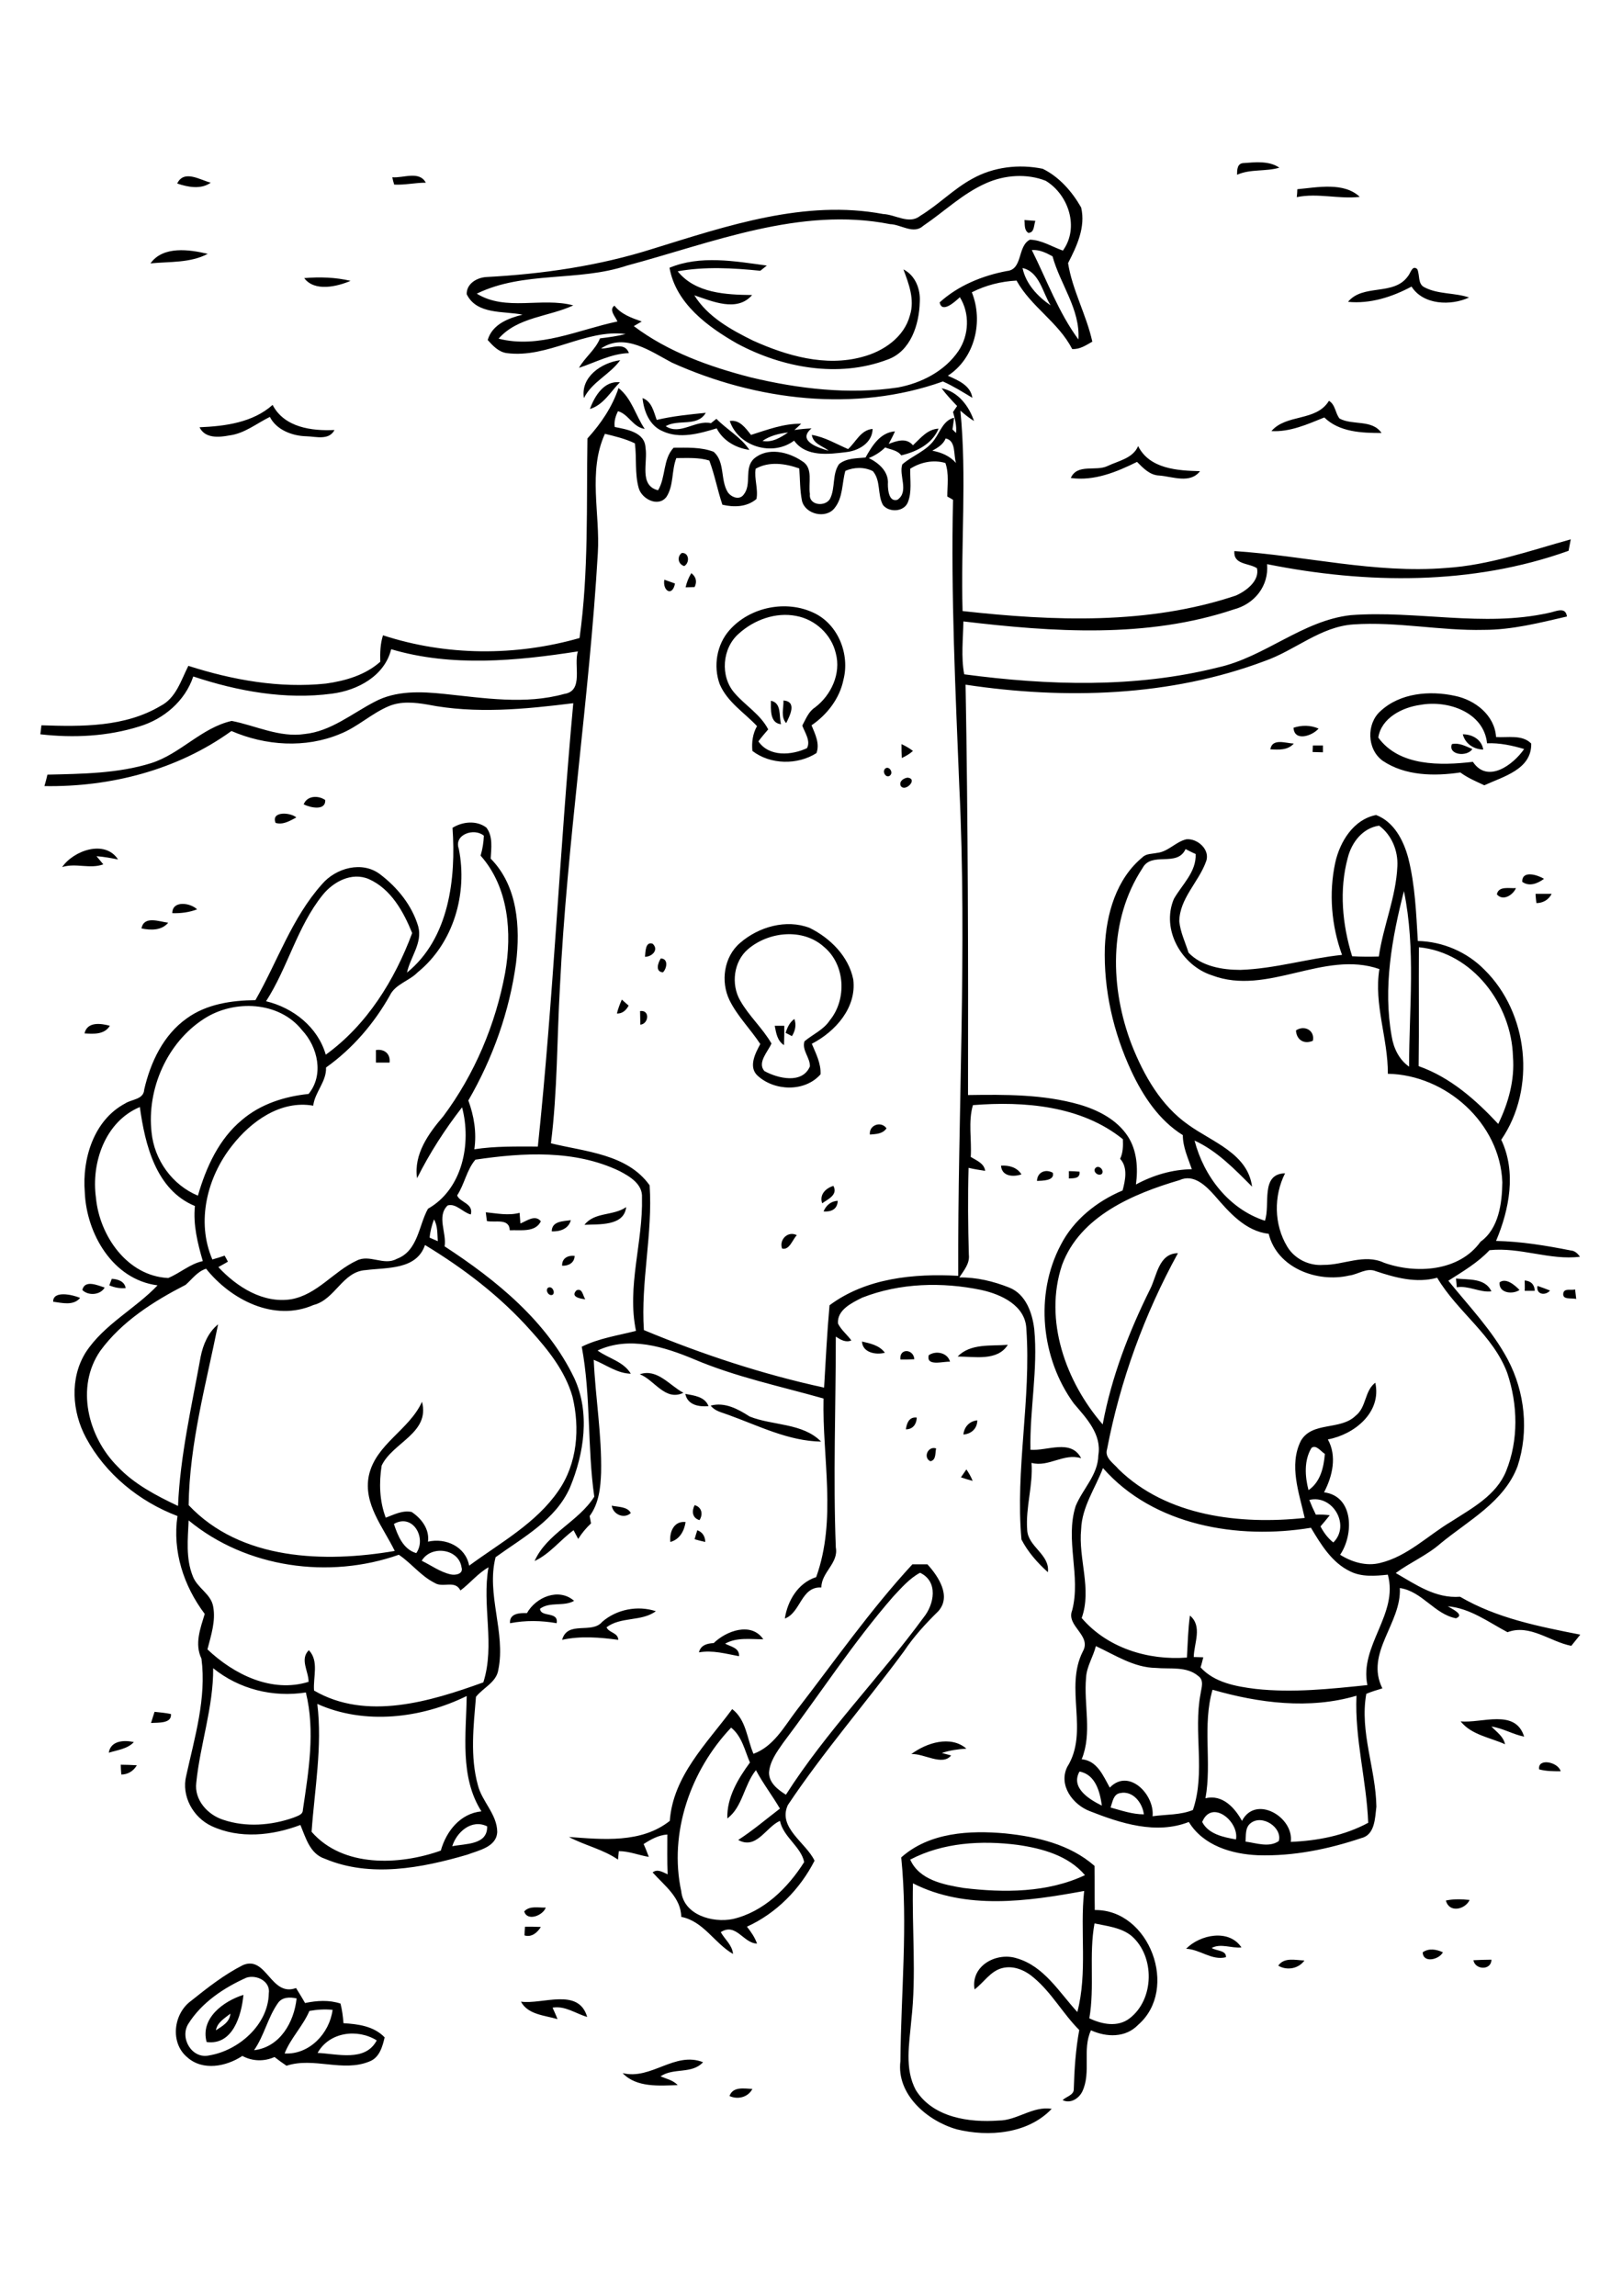 <?xml version="1.0" encoding="utf-8"?>
<!-- Generator: Adobe Illustrator 21.0.2, SVG Export Plug-In . SVG Version: 6.00 Build 0)  -->
<svg version="1.2" baseProfile="tiny" id="Layer_1" xmlns="http://www.w3.org/2000/svg" xmlns:xlink="http://www.w3.org/1999/xlink"
	 x="0px" y="0px" viewBox="0 0 595 842" overflow="scroll" xml:space="preserve">
<g>
	<path d="M267.6,768.7c1.3-3.6,5.4-2.7,8.4-2.6C274.4,769.2,270.6,770.1,267.6,768.7 M228.4,760.3c10.5,2.6,19.1-8.1,29.5-4
		c-4.1,4.5-10.8,1.9-15.6,5.2c2.2,0.9,4.6,1.4,6.3,3.2C241.9,764.9,233.5,765.7,228.4,760.3 M191.1,734.1c8,1.1,21.1-5.3,24.3,5.6
		c-4.2-1.2-8.1-4.2-12.7-3.4c0.6,1.4,1.3,2.8,1.8,4.2C199.8,739.1,193.7,738.9,191.1,734.1 M79.2,744.6c2.3-1.5,5.1-3,5.3-6.1
		C82.4,740.2,79.7,741.7,79.2,744.6 M75.8,748.9c-2.4-8.7,6.2-15,13.5-17.3C88.6,739.1,85.4,750.2,75.8,748.9 M116.5,752.9
		c7.2,0.3,17.5,3.4,21.7-4.6C131.1,743.9,120.8,745.2,116.5,752.9 M113.5,737.5c-2.4,5.6-6.9,10-9.1,15.6c9.1,0.5,16.5-7.4,17.6-16
		C119.1,736.8,116.3,737,113.5,737.5 M101.9,734.7c-3.7,5.3-5,11.9-8.7,17.2c9.5-1.1,14.7-10.3,15.6-19
		C106.4,732.4,103.5,732.3,101.9,734.7 M90.4,725.3c-8.3,3.7-16.4,9.1-21.3,16.9c-3.3,5.2,1.3,13.1,7.7,11.6
		c10.8-1.8,21.6-11.3,21.8-22.7C99.3,726.6,94.1,724.1,90.4,725.3 M89.1,720.7c8.7-3.7,10.2,11.8,19.5,8.4c1.1,1.8,2.3,3.7,3.3,5.5
		c4.3-0.9,8.8-1.2,13,0.2c0.6,2.3,0.9,4.7,1.1,7.2c5.4,0.3,11.2,1.1,15.1,5.2c-0.8,3.4-1.9,7.4-5.5,8.8c-9.8,4.1-20.5-1.7-30.5,1.6
		c-1.5-1-3-2.1-4.4-3.2c-3.8,1.7-8.1,1.6-11.8-0.4c-5.9,3.9-14.5,5.6-20.2,0.5c-6.4-5.3-5.1-16,1.4-20.7
		C76.1,729,82.2,724.2,89.1,720.7 M540.5,718.9c2.2-0.1,4.4-0.2,6.6-0.2C547.1,722.7,541.1,722.5,540.5,718.9 M468.9,720.9
		c2.2-3.2,6.3-2,9.6-1.9C476.4,722,472.1,722.8,468.9,720.9 M521.9,716c2.2-1.6,5.1-1.1,7.4,0C527.9,718.7,522,720.1,521.9,716
		 M435.1,714.7c5.1-5.2,15.7-7.4,20.3-0.5c-3.6,0.4-7.6-1.6-10.9,0.2c1.5,1.1,5.5,0.8,5.2,3.4C444.5,719.1,440.2,714.9,435.1,714.7
		 M192.6,706.6c1.9,0,3.9,0,5.8,0.1c-1.3,2.1-3.4,3.9-6,3.1C192.4,709,192.5,707.4,192.6,706.6 M192.3,701c2-2.2,5.3-1.3,7.9-1.4
		C199.2,702.5,193.4,704.8,192.3,701 M530.4,697c2.9-0.6,5.8-0.5,8.7-0.2C537.5,700.3,531.6,701.7,530.4,697 M401.5,705.4
		c-2.1,11.5,0.1,23.3-1.9,34.8c4.6,2.2,10.4,3.4,14.8,0c9.1-7,9.3-22.7,0.7-30.2C411.3,706.9,406.2,706.4,401.5,705.4 M333.9,682
		c3.3,7.5,12.3,9.2,19.5,10.4c14.8,1.8,30.8,1.8,44.6-4.7c-6.1-7.2-15.7-9.8-24.7-11.1C360.1,674.9,345.9,675.7,333.9,682
		 M330.6,681.2c10.3-9.2,25.1-10,38.2-8.8c11.6,1.2,23.7,4,32.7,11.9c0.1,5.4,0,10.8,0.1,16.2c20.1-0.3,31,29,15.9,42.1
		c-4.6,4.8-11.6,4.6-17.3,2c-3.3,7.1,0.2,15.4-3.2,22.5c-1.3,2.6-4.4,4.5-7.2,3.1c1.3-1.3,4.2-1.8,4.1-4.1c0.2-7.2,0.7-14.5,2-21.6
		c-6-6-10.1-13.7-16.7-19.2c-3.1-2.7-7.4-4.6-11.6-3.5c-4.3,1.1-6.7,5.3-10.1,7.8c-1.5-8.7,8.1-13.8,15.5-11.4
		c10,2.9,15.5,12.4,22.2,19.7c3.8-14.5,0.9-29.7,2.5-44.4c-20.6,3.8-43.4,7.1-62.8-2.8c-0.4,16.7,1.3,33.5-0.6,50.2
		c-0.7,8.5-2.6,17.8,1.7,25.7c6.3,10,19.5,11.9,30.3,11.1c6.8,0,12.5-5.4,19.5-4.3c-8.7,9.2-23.2,10.4-34.9,7.5
		c-10.8-3.1-22.1-12.8-20.6-25C330.5,730.8,333.1,706,330.6,681.2 M44.3,647.2c2,0,3.9,0.1,5.9,0.2c-1.2,2.1-3.3,3.4-5.7,3.4
		C44.4,649.8,44.3,648,44.3,647.2 M564.6,648.9c-0.6-4.3,7-2.7,7.9,0.7C569.8,649.6,567.1,649.6,564.6,648.9 M334.3,643.3
		c5.5-4.1,14.4-7,20.2-2c-3,0.2-6.1,0.6-9,1.6c0.8,0.2,2.6,0.7,3.4,0.9C345.7,647.8,338.9,643,334.3,643.3 M39.9,642.8
		c0.7-4.5,5.7-4.7,9.2-3.9C46.8,641.4,43.1,641.8,39.9,642.8 M535.8,631.3c7.7,0.8,20.1-4.8,23.3,5.6c-4.1-0.8-7.8-3.1-12-3.7
		c1.9,2,4.4,3.6,5,6.5C546.6,637.2,539.8,636.3,535.8,631.3 M55.4,631.9c0.4-1.4,0.9-2.8,1.3-4.1c2,0.2,4,0.4,6,0.8
		C63.1,632.2,57.9,631.7,55.4,631.9 M261.8,602.6c4.6-4.5,13.8-7.9,18.2-1.4c-4.7,0-9.7-0.8-14,1.6c2,1.1,5.3,1.5,5.1,4.6
		c-4.9-0.9-9.7-2.3-14.7-1.4C257,603.4,259.3,602.7,261.8,602.6 M220.9,594.8c5.3-4.6,13-6.1,19.7-3.9c-5.3,3.9-12.8,1.9-18.1,5.9
		c0.9,2.1,4.2,1.9,4.3,4.6c-6.8-0.9-13.8-1.5-20.6,0C208.2,594.2,217.1,599.4,220.9,594.8 M193.3,591.6c3.3-5.9,11.7-9.4,17.3-4.5
		c-3.8,2.2-8.9,0.2-12.5,2.9c0.2,3.3,6.9,0.8,6.1,5.3c-5.6-1-11.4-1.1-17.1,0C186.8,591.7,190.6,591.5,193.3,591.6 M249.9,693.6
		c0.9,8.7,11.5,11.7,18.9,10.2c11.3-2.6,20.2-11.4,26.2-20.9c-1.2-5.7-7.6-9.1-8.9-15.1c-5.2,2.3-8.6,10.7-15.3,7
		c5.4-3.5,10.2-7.6,15.3-11.5c-2.8-4.8-6.2-9.2-8.8-14.1c-4.4,5.4-4.9,13.6-10.5,17.7c-0.2-7.7,3.9-14.5,8.3-20.5
		c-1.9-4.4-2.9-9.6-6.9-12.8C253.3,649.3,245.3,672.2,249.9,693.6 M327.6,585.6c-14.7,16.9-26.9,35.8-40.4,53.7
		c-2.3,3.3-4.8,6.7-5.1,10.8c0,3.8,3.3,6.3,6.2,8.1c14.8-23.2,34.3-42.9,50.5-65c3.9-4.8,5.5-13.2-1.3-16.4
		C333.6,578.9,330.6,582.4,327.6,585.6 M292.1,627.4c14-18.1,27.1-36.9,42.6-53.7c1.8,0,3.7,0,5.5,0c4,4.4,8.9,11.7,4,17.2
		c-4.6,4.5-9,9.3-12.6,14.7c-14,19-29.5,36.8-42.6,56.4c-3.8,8.3,6.7,13.8,9.8,20.4c-5.3,10.4-14,19.3-24.8,24.2
		c1.5,1.9,2.9,3.9,3.7,6.2c-5-0.1-7.7-7.8-13.3-4.2c1.5,2.7,4.2,4.7,4.5,8c-6.8-3.9-10.8-12-19-13.6c-0.1-7.1-6.2-11.5-10.5-16.3
		c1.8-1.4,3.7-0.1,5.5,0.7c-0.2-4.9-0.1-9.8-0.1-14.6c-3.2,0.2-6.1,1.8-8.7,3.5c0.7,1.5,1.3,3.1,1.9,4.7c-3.7-0.6-7.2-2.1-11-2.1
		c-0.1,0.8-0.2,2.3-0.3,3.1c-5.5-3.8-12.2-5.2-18-8.3c12.4,0.9,26.5,2.4,37-5.9c1.2-16.5,13.6-28.4,22.9-41c5.2,4,5.4,10.9,7.8,16.4
		C283.8,640.5,287.6,633.3,292.1,627.4 M255.8,561.2c1.9,0.7,2.9,2.3,2.9,4.3c-1.3-0.3-2.6-0.6-3.9-1
		C255.1,563.5,255.4,562.3,255.8,561.2 M245.9,565.5c-0.4-3.6,1.3-7.8,5.6-7.3C251,561.5,249.3,564.6,245.9,565.5 M254.8,552
		c2.6,0.7,3.2,3.3,1.8,5.5C253.9,556.7,253.7,554.2,254.8,552 M224.4,552.2c2.3,0.5,5.8,0.3,7,2.7
		C228.9,557.2,224.9,555.4,224.4,552.2 M352.5,541.8c0.7-1,1.3-1.9,2-2.9c0.9,1.3,1.7,2.7,2.3,4.2
		C355.3,542.7,353.9,542.3,352.5,541.8 M341.3,535.9c-2.8-1.3-0.9-5.7,2.1-4.7C343,532.7,343.5,535.5,341.3,535.9 M353.4,526.1
		c0.3-2.8,2.2-4.9,5.1-5.2C358.5,523.9,356.3,525.9,353.4,526.1 M332.3,524.2c0.3-2.2,1.2-4.7,4-4.3
		C336.2,522.3,334.9,524.2,332.3,524.2 M260.7,515.5c5.2-1.4,10.1,1.3,14.3,4c8.5,3.4,19.4,2.3,26.2,9.2c-12-0.2-22.9-5.8-34-9.8
		C264.9,518,262.3,517.6,260.7,515.5 M251.4,511.2c3.2,0.6,7.2,1,8.5,4.5C256.4,516,252.2,515.3,251.4,511.2 M234.7,504
		c6.4-2.2,10.9,4.1,16,6.8C244,514,240.1,506.1,234.7,504 M340.7,497c2.7-1.8,6.9-0.9,7.8,2.4C346.1,499.2,339.6,501.3,340.7,497
		 M330.3,498.6c-0.5-4.3,4.9-3.9,5.1-0.1C333.7,498.6,332,498.6,330.3,498.6 M351.3,497.5c4.7-4.9,12.3-3.8,18.4-4.3
		C365.9,499.3,357.5,497.5,351.3,497.5 M316.2,492c3.1,0.7,6.4,1.4,8.4,4.1C321.4,497,316.4,496.1,316.2,492 M19.5,477.4
		c-0.1-4.2,7.1-2.6,9.9-1.4C26.9,479,22.7,477.8,19.5,477.4 M573.5,474.1c0.5-1.7,2.9-0.8,4.3-1.2c0.1,0.9,0.3,2.7,0.4,3.5
		C576.4,475.9,572.9,476.9,573.5,474.1 M211.5,473.2c2.2-0.9,2.3,2.1,3.2,3.3C212.8,476.3,209.1,475.6,211.5,473.2 M564,471.6
		c1.5,0.5,3.1,1.1,4.6,1.7C566.9,475.3,563.4,474.8,564,471.6 M201,472.3c1.4-0.9,2.8,1.5,1.8,2.5
		C201.4,475.6,199.9,473.3,201,472.3 M30.2,473.1c0.9-3.9,5.6-1.7,8.2-0.9C36.8,475,32.4,475.3,30.2,473.1 M559.3,469.6
		c2.3,0.2,3.6,1.5,3.7,3.8c-0.9,0-2.8,0-3.7,0C559.4,472.5,559.3,470.5,559.3,469.6 M550.1,470.3c2.3-1.8,5.6,1,7.3,2.8
		C554.9,474.8,549.7,474.3,550.1,470.3 M534.1,468.9c4.5,0.5,10.7-0.3,13,4.7c-4.3,0.5-8.3-2.2-12.7-1.5
		C534.3,471.3,534.2,469.7,534.1,468.9 M41,469c2.2,0.1,4.7,0.9,5.1,3.4c-2.1,0.2-4.1-0.2-6-1C40.3,470.8,40.8,469.6,41,469
		 M206.2,464.2c-0.1-2.8,2.2-3.9,4.6-3.6C210.7,463.2,208.5,464.3,206.2,464.2 M286.9,457.9c-1.2-3.3,2.2-6.6,5.4-4.9
		C290.7,454.6,289.6,458.6,286.9,457.9 M202.4,451.6c0-3.8,4.2-3.7,7-4.1C208.5,450.8,205.3,451.7,202.4,451.6 M178.2,444.6
		c4.1,0.4,8.3,1.3,12.4,0.2c0.1,1.3,0.2,2.6,0.3,3.9c2.3-0.9,5.4-3.4,7.5-0.8c-2,4.2-7.5,3.1-11.4,3.3c-0.2-4.6-5.4-2.7-8.4-3.4
		C178.5,447,178.3,445.4,178.2,444.6 M214.4,449.2c3.7-4.8,10.6-3.2,15.3-6.5C228.9,449.8,219.6,448.9,214.4,449.2 M302.1,444.3
		c0.9-2.2,2.7-3.8,5.2-3.9C307.2,443.5,304.9,444.5,302.1,444.3 M301.6,441.3c-1.1-3.2,1.3-5.5,4.1-6.4
		C307.5,438.2,303.7,439.8,301.6,441.3 M392.1,429.5c1.3,0,2.6,0.1,3.9,0.2c0.3,2.6-2.1,2.4-3.9,2.5
		C392.1,431.5,392.1,430.2,392.1,429.5 M380.4,433.1c0.1-3.2,3.1-4.5,5.8-3C387,433.1,382.3,433,380.4,433.1 M401.9,428.3
		c1.3-1.2,3.3,1,2.3,2.2C402.9,431.6,400.6,429.6,401.9,428.3 M367.2,427.5c2.9-0.2,5.9,0.6,7.5,3.2
		C371.7,431.7,367.5,431.5,367.2,427.5 M319.1,416.1c-0.4-3.5,4.1-5.1,6.1-2.3C323.8,415.9,321.3,415.9,319.1,416.1 M137.9,385.1
		c3.1-0.5,5.4,1.4,5,4.6c-1.7,0-3.3,0-5,0C137.9,388.1,137.9,386.6,137.9,385.1 M475.4,377.9c3.1-2.1,7,0,6.2,3.8
		C478.4,383.1,475.6,381.4,475.4,377.9 M284.2,376.2c0.9,0,2.6,0,3.5,0c0,2.3,0,4.7-0.1,7.1C285.1,381.7,284.7,378.8,284.2,376.2
		 M31,379c1-4.4,6-3.7,9.3-2.8C38.3,379.5,34.3,379.2,31,379 M288.2,378.8c0.6-2,1.5-3.9,3.2-5.1c0.8,2.2,0.3,4.4-0.9,6.3
		C290,379.7,288.8,379.1,288.2,378.8 M234.8,370.8c3.7-0.5,3.2,4.7,0.1,5C234.9,374.1,234.8,372.4,234.8,370.8 M228.1,366.6
		c0.8,0.7,1.7,1.5,2.5,2.2c-0.9,1.7-2.3,3-4.3,2.9C226.7,370,227.4,368.2,228.1,366.6 M242.4,351.5c2.9,0.1,2.2,3.7,0.8,5.1
		C240.3,356.4,241.3,353.2,242.4,351.5 M236.6,350.9c0.2-1.8,0.1-5.7,2.8-4.8C241.8,348.3,239.2,350.9,236.6,350.9 M274.4,348.1
		c-5.3,4.5-6.3,12.9-2.9,18.8c3.2,5.7,8.2,10.1,11.5,15.8c-1.3,3-5.3,7-2.6,10.1c4.9,2.7,13.9,4.9,16.7-1.7c0.1-3.2-3-5.9-2-9.2
		c3.1-2.6,7-4.2,9.3-7.7c6.3-7.7,5.7-20.4-2.1-26.9C294.6,340.3,282,341.6,274.4,348.1 M271.5,345.8c6.8-5.9,16.9-8.8,25.5-5.5
		c7.5,3.7,14.3,10.4,16,18.9c1.3,10.3-6.5,19.1-15.2,23.6c1.5,3.6,3.4,7.2,3.2,11.2c-5.8,6.6-17,6.2-23.2,0.4
		c-3.3-3.2-0.7-8.2,1.1-11.5c-3.6-5.5-8.4-10.2-11.3-16.1C264.3,360,265.5,350.9,271.5,345.8 M51.9,340.5c0.9-4.8,6.5-2.5,9.8-2.1
		C59.3,341.3,55.3,341.2,51.9,340.5 M63.2,334.9c0-4.8,6.7-3.8,9.1-1.4C69.4,334.6,66.3,335,63.2,334.9 M563.3,327.8
		c2,0,3.9,0,5.9,0c-1.1,2.2-3.2,3.4-5.6,3.4C563.5,330.4,563.3,328.7,563.3,327.8 M549.1,328c0.6-3.2,4.7-2.1,7-2.3
		C555,328.3,551.3,330.6,549.1,328 M558.4,323.4c-0.1-4.4,5.7-2.5,8-1.1C564.1,324,561,325.3,558.4,323.4 M22.8,318
		c4.2-6.1,15.7-10.2,20.5-2.8c-2.6-0.5-5.2-1-7.9-1.2c0.8,1,1.7,2,2.5,3C33,318.8,27.8,316.4,22.8,318 M101.1,301.8
		c-1.8-4.4,5.5-3.9,7.6-2C106.4,301,103.9,302.6,101.1,301.8 M111.4,295c1.2-3.2,5.3-3.4,7.9-1.6C119.5,297.5,113.8,296.2,111.4,295
		 M333,285.2c3.9,0.5-1,5.5-2.6,3C329.7,286.5,331.6,285.3,333,285.2 M324.6,282c1.3-1.4,3.2,1.1,2,2.3
		C325.3,285.7,323.5,283.3,324.6,282 M481.6,273.4c1.2,0,2.5,0,3.7,0c0,0.6,0,1.9,0,2.5c-1.3,0-2.6-0.1-3.8-0.1
		C481.5,275.2,481.6,274,481.6,273.4 M330.7,272.9c1.5,0.7,2.9,1.5,4.2,2.5c-1.2,1.1-2.6,1.9-4.1,2.6
		C330.7,276.3,330.7,274.6,330.7,272.9 M532.6,272.9c2.7-0.6,5.1,0.8,7.5,1.8C538.2,277.7,531.1,276.9,532.6,272.9 M466,274.8
		c0.7-4.2,5.7-2.2,8.6-2.1C472.4,275.2,469,275,466,274.8 M536.6,269.3c3.5,0,6.9,1.9,7.5,5.6C540.6,274.8,537.5,272.8,536.6,269.3
		 M474.5,266.9c3-1,6.2-1,9.2,0.3C481.4,269.9,474.8,272.1,474.5,266.9 M287.4,256.9c5.1,0.4,2.3,5.6,1,8.3
		C286.3,262.9,287.5,259.7,287.4,256.9 M282.8,257c4,0.8,2.9,5.6,3.7,8.6C282.3,265.2,282.8,260,282.8,257 M505.6,270.5
		c7.7,10.6,22.9,10.3,34.7,8.9c5.4,8.1,14.8,1.1,18.8-4.7c-4.4-1.3-9-2.3-13.6-2.1c-1.2-11.5-14.5-15.9-24.4-14.1
		C514.4,259.4,506.7,263.3,505.6,270.5 M506.4,260.8c7.2-6.7,18.1-7.6,27.3-5.6c7.4,1.5,14.6,7.1,15.1,15.1c4.2,0.3,9.6-1,12.9,2.4
		c0.2,9.5-10.3,12.1-17.2,15.3c-3-1.4-6.1-2.7-8.8-4.7c-9.5,1.4-20.2,1.3-28.5-4.3C501.4,274.8,501.2,265.4,506.4,260.8 M271,232.4
		c-6.1,5.3-6.9,15.6-1.6,21.7c3.9,4.6,9.5,7.8,12.4,13.4c-1.2,1.4-2.5,2.9-3.6,4.4c4,5.8,12.2,5.1,17.8,2.5c1.5-2.6-0.8-5.8-1.7-8.3
		c1.3-2.4,2.3-5.1,4.6-6.6c6-4.5,9.7-12.5,7.7-19.9c-1.6-6.9-7.5-12.4-14.5-13.7C284.6,224.4,276.6,227.3,271,232.4 M267.6,231.1
		c7.5-8.5,20.8-11.2,31-6.3c8.9,4.2,13.2,15.2,10.8,24.5c-1.4,6.9-6,12.8-11.7,16.7c1.3,3.2,3.1,6.7,1.8,10.2
		c-6.9,4.4-16.9,4.3-23.5-0.8c-0.3-3.1,0.1-6.3,1.7-9.1c-4.7-5-10.9-8.8-13.7-15.4C261.6,244.3,262.9,236.4,267.6,231.1
		 M243.7,212.6c1.3,0.5,2.6,0.9,3.9,1.4C246.7,218.9,243,216.8,243.7,212.6 M251.5,215.4c0.4-1.8,1.1-3.6,2.1-5.2
		c1.7,1.3,2.2,3.1,1.2,5.1C254,215.3,252.3,215.4,251.5,215.4 M250.1,202.8c2.7-0.2,3,3.6,0.9,4.8
		C248.8,207,248.2,204.2,250.1,202.8 M406.3,170.9c4-1.9,9.3-2.8,11.2-7.3c4.2,8.4,14.5,9,22.7,9.2c-3.6,4.7-10,2-14.9,1.6
		c-3.5-0.1-5.9-2.7-8.2-5c-7.5,3.7-15.7,7.1-24.3,5.9C395.2,169.9,402,173,406.3,170.9 M279.7,161.7c3.5,0.7,6.6-1.2,9.4-3.1
		C285.7,159,282.5,159.8,279.7,161.7 M267.7,154.4c3.6-0.6,5.8,2.6,7.8,5.1c6-1.9,12-4.2,18.4-4.1c-0.8,0.8-1.6,1.5-2.5,2.3
		c2.1-0.3,4.2-0.5,6.3-0.6c-5.5,4.6,2.6,7.2,6.3,8.2c-2.3-1.8-5.7-2.5-6.2-5.8c4.8,0.8,8.9,3.3,13.3,5.2c2.9-2.6,4.6-7,9-7.4
		c-0.1,5.1-5.1,8-9.6,8.5c-6.5,0.8-14.8,1.9-19.2-4.2C283.5,167.5,270.9,163.9,267.7,154.4 M73.2,156.7c9.4-0.4,19.5-1.7,26.8-8.2
		c4.3,8.3,14.4,9.6,22.7,9.2c-2,3.9-6.8,2.4-10.3,2.3c-5.1-0.1-11-2.3-13.4-7.1c-4.9,2.4-9.3,6.1-14.9,6.8
		C80.4,160.4,75.2,160.9,73.2,156.7 M466.4,158.1c5.5-6.4,16.4-3.4,21.1-11.1c2.4,1.4,2.3,4.6,3.9,6.5c4.8,2.6,11.9,0.2,15.4,5.3
		c-7.2,0-15.5-0.3-21-5.7C479.6,155.6,473.2,158.5,466.4,158.1 M235.7,146c3.4,1.2,4.1,5,5.2,8c5.9-1.4,12-2,18-2.6
		c-3.1,5.3-10.1,2.2-14.7,4.9c5.3,3.5,10.9-2.4,16.6-1.1c0.7-0.5,1.3-1.1,2-1.6c3.9,4,9,6.7,12.1,11.4c-5-0.7-9.7-3.4-12-7.9
		c-6.3,1.9-13.6,4-19.9,1C238.3,156.1,236.2,150.9,235.7,146 M165.9,677.1c4.8-1,13-0.4,12.8-7.3C173,667,167.5,671.9,165.9,677.1
		 M458.7,668.7c-2,1.6-1.6,4.4-1.8,6.7c3.9,0.5,8.6,2.3,12.2-0.2C470.5,670.2,462.9,665.2,458.7,668.7 M441,668.2
		c2.3,4.5,7.9,5.6,12.4,6.4C454.6,668,444.5,659.7,441,668.2 M407.4,662.9c4,1.1,8,2.5,12.2,2.5c-0.5-4.2-4-8.8-8.7-7.8
		C408.4,658,408.1,660.9,407.4,662.9 M396,649.7c-3.4,6,3.7,10.3,8.2,12.5C403.5,657.2,401.9,650.8,396,649.7 M116.4,624.9
		c1.9,15.6-1,31.3-2.1,46.9c11.5,13.2,32.2,12.3,47.4,6.9c2-7.1,7.1-13.6,14.9-14.4c-8-12.6-5.6-28.2-5.4-42.3
		C154.6,630.2,133.7,632.7,116.4,624.9 M444.8,619.7c-3.8,13-0.2,26.7-2.6,39.8c6.2-1.5,10.7,3.4,13.4,8.3c5-9.7,19.1-1.4,17.9,7.7
		c9.8-0.4,19.7-2.3,28.4-7c-0.6-15.6-5-30.9-4.3-46.6C480.3,627,461.8,624.6,444.8,619.7 M78.2,611.8c0.1,14.3-4.8,28-6.2,42
		c-0.8,6.3,4.2,11.8,9.9,13.6c8.3,2.8,17.6,2.1,25.8-0.8c1.3-0.6,3.4-1,3.4-2.8c2.1-14.2,4.6-28.9,1.1-43.1
		C100.1,622.6,87.7,619.5,78.2,611.8 M402,603.7c-1,4-3.4,7.5-3.6,11.6c-0.9,9.9,2.3,20.3-1.6,29.9c5.7,0.5,7.9,6.1,10.3,10.4
		c7-7.3,16.5,2.6,15.7,10.5c4.9-0.7,10.2-0.4,14.8-2.3c4.7-13.8,0.1-28.5,2.8-42.6c0.3-2.2,1.4-4.9-0.8-6.5
		c-4.3-3.7-10.4-2.5-15.6-3C416,611.6,409.1,607,402,603.7 M154.7,572.4c3.5,1.7,6.7,4.1,10.6,5c1.7,0.4,4.8-0.1,4-2.6
		C168.3,567.9,158.1,566.6,154.7,572.4 M144.5,558.9c1.4,4.3,3.4,9.3,8.2,10.7C156.6,564,151.4,554.9,144.5,558.9 M69.2,557.6
		c-0.3,6.8-1.1,13.9,1.5,20.4c1.6,4.4,6.7,6.5,7.5,11.2c1,5.3-0.8,10.6-2.1,15.7c9.7,9.2,23.6,16.1,37.1,11.9
		c0-3.9-3.3-8.3,0.1-11.6c3.8,4,1.5,9.9,1.9,14.8c19.2,11.2,42.7,4,62.1-3c4.4-13.8-0.6-28.2,1.9-42.2c-3.9,2.2-6.7,5.8-10.3,8.5
		c-2-4-6.4-0.8-9.5-2.8c-5-2.5-8.5-7.2-13.1-10.3C120.8,579.2,90.4,575.1,69.2,557.6 M480.3,550.1c0.7,1.8,1.5,3.6,2.4,5.4
		c1.7-0.1,3.4,0,5.1,0.2c-1.1,1.4-2.2,2.7-3.4,4.1c1.2,2.3,2.7,4.3,4.7,5.9C495.5,559.4,488.9,548,480.3,550.1 M404.6,538.4
		c-2.8,7.4-7.7,14.2-8,22.4c-1.1,10.9,4,21.9,0.2,32.6c9.4,11,24.4,15.6,38.6,14.5c0.3-5.1,0.4-10.3,1.1-15.4
		c4.7,3.9,1.5,10.2,1.4,15.2c0.9,0,2.6,0.1,3.5,0.1c-0.3,1.2-0.6,2.5-1,3.7c5.1,5.6,13,7,20.2,7.9c13.7,1.5,27.4,0,41-1.4
		c-3-14.5,11.5-26,7.5-40.5c-4.6,0.5-9.6,0.9-13.8-1.2c-6.7-3.2-10.7-9.8-14.4-16C454.2,564.7,423.2,559.6,404.6,538.4 M481.1,531
		c-2.8,4.6-2.4,10.5-1.1,15.5c4.4-3,5.6-8.4,6-13.3C484.5,532.3,482.8,529.7,481.1,531 M155.9,456.6c-3.1,9.2-14,8.2-21.7,9.2
		c-8.6,0.5-11.2,10.8-19.2,12.8c-14.4,6.3-30.3-1.9-39.4-13.3c-3.2,1-5.1,3.8-7.5,5.9c-11.7,6-23.4,13.4-31.3,24.2
		c-9.2,13.3-4.5,31.6,6.3,42.4c6.1,6.5,14.2,10.7,22.2,14.5c0.8-18.5,5-36.5,8.3-54.7c0.9-4.5,2.8-9,6.4-11.9
		c-4.4,21.9-10.5,43.7-10.8,66.3c19.1,20.3,49.9,21.2,75.6,16.8c-4.2-8.7-11.6-17.2-9.5-27.6c2.5-11.6,14.8-16.7,19.5-27.1
		c3,11.5-10.8,14.9-14.8,23.4c-1,6.3-0.8,13,1.5,19.1c3-1.1,6.1-2.8,9.5-2.1c3.6,2.4,6.6,6.3,6,10.9c6.5-1.5,13.8,1.8,15.1,8.8
		c11.4-8.4,24.5-15.5,32.7-27.4c7-10,8-23,5.2-34.6c-2.7-9.4-8.9-17.1-15.3-24.2C183.5,475.4,170.1,465.2,155.9,456.6 M159.2,447.2
		c-0.8,2.2-1.4,4.4-1.6,6.7c1,0.4,2,0.9,3,1.3C160.4,452.5,160.6,449.6,159.2,447.2 M432.7,432.8c-17,5-36.5,13.2-43.1,31.1
		c-6.8,20.3,1.4,42.9,14.9,58.5c3.2-17.3,9.6-33.9,17.4-49.6c2.5-4.9,3.1-13.1,10.2-13.2c-12.3,22.4-21.2,46.8-26,71.9
		c-1,3.2,2.5,5.2,4.2,7.3c17.8,17.4,44.7,20.4,68.3,17.9c-2-9.1-5.9-19.3-1.4-28.3c4.2-7.2,14.5-3.7,20.1-9.2
		c4-3.1,3.2-9.1,7.2-12.1c2.4,10.9-7.7,19-17.4,20.8c3.4,6.1,1.7,13.5-1.4,19.4c11,1.4,10.9,15.6,5.9,22.9c4.3,2.7,9.6,4.3,14.7,3
		c10-2.4,17.5-10.1,26.1-15.2c7.6-4.9,16.5-9.6,20.1-18.5c4.6-11.4,4.3-24.4,0.4-36c-5.2-13.9-18.3-22.4-25.7-34.9
		c-7.6,2.1-15.3,0-22.5-2.4c-3.4-1.4-6.5,1.2-9.8,1.6c-11.6,2.7-26.4-2.7-29.5-15.3c-8.6-1-14.5-7.9-19.8-14
		C442.4,434.9,437.9,430.4,432.7,432.8 M35.2,439.3c1.3,13.9,11.5,28.7,26.5,29.4c4.4-1.8,8-5.2,12.7-6.2
		c-1.9-6.5-3.6-13.3-2.9-20.2c-14.3-5.9-18.3-22.5-20.2-36.3C38.6,411.3,33.4,426.4,35.2,439.3 M74.9,373.6
		c-13.6,8.7-21.1,25.8-19.3,41.7c1,10.1,7.6,19.3,17,23.2c3-10.4,7.7-20.8,16.2-27.8c6.8-5.8,15.6-8.6,24.4-9.5
		c5.7-7,3.4-17.2-2.4-23.4C102.4,367.2,85.9,366.5,74.9,373.6 M520.5,347.4c-0.1,14.5,0.1,29.1-0.1,43.6
		c11.6,4.1,20.9,12.3,29.2,21.2c3.7-7.6,6.1-16.1,5.4-24.7C554.5,368.5,540.3,349.3,520.5,347.4 M515,326.8
		c-4.4,17.3-7.7,35.4-4.5,53.2c0.7,4.4,2.7,8.6,6.4,11.2C516.9,369.8,519.4,348,515,326.8 M118.3,328.3
		c-9.3,11.6-12.7,26.5-20.7,38.9c10,2.4,19,9.5,21.9,19.6c15.1-10.9,25.3-27.4,31.7-44.6c-3.2-7.9-7.8-16.2-15.9-19.8
		C129,319.7,122.2,323.4,118.3,328.3 M434.9,311.4c-3.1,6.8-12.5,0.7-15.8,7c-12.6,19.1-11.9,44.2-3.9,64.9
		c4.4,11.1,10.7,22.2,20.7,29.2c8.7,6.3,21.8,10.5,23.4,22.7c-6.4-6.4-12.8-13.1-21.1-16.9c3.4,13.1,12.6,25.1,25.8,29.4
		c2.1-5.8-1.8-17.2,7.4-17.4c-4.2,8.3-4.1,18.8,0.8,26.9c2.7,4.5,8,7.1,13.2,6.7c7.4,0.1,15-4.2,22.3-0.8
		c11.8,4.2,27.6,3.2,35.4-7.7c6.7-4.8,7.9-14.1,8-21.8c-0.8-21.7-20.7-39.4-42-39.8c0.1-12.9-5.2-25.4-3.1-38.4
		c-20.4-7.1-41,10-61.4,2.3c-11.2-3.6-18.7-16.8-14-28c3-5.3,8.3-9.9,8-16.5C437.2,312.6,436.1,312,434.9,311.4 M168.3,311.3
		c3.3,16.4-1.9,34.6-15.1,45.3c-3.1,3.2-8.2,4.3-10.2,8.5c-5.8,10.3-13.7,19.5-23.4,26.4c0.2,5.2-4.1,9-4.7,14
		c-11.9-2.1-22.8,5.7-29.8,14.7c-9.1,11.5-13.2,27.8-7.2,41.7c1.5-0.4,3-0.9,4.5-1.4c0.3,0.5,0.9,1.6,1.2,2.2
		c-1.1,0.7-2.3,1.3-3.5,2c6.8,7.3,16.4,13.4,26.7,11.8c9.6-1.7,15.6-10.3,24.1-14.2c4.7-2.4,9.9,2,14.6-0.6
		c7.9-2.9,8.1-12.4,11.5-18.4c12.7-7.2,16-24,12.5-37.2c-6.3,8.1-11.9,16.8-16.5,26c-1.3-8.8,4.2-16.4,9.6-22.7
		c11.5-15.4,19.2-33.7,22.7-52.6c2.6-14.7,1.3-31.4-9-43c0.7-2.4,1.1-4.8,1.2-7.3C174,303.5,166.4,306,168.3,311.3 M494.4,314.6
		c-3.2,11.8-2,24.5,1.6,36.1c3.3,0.2,6.5,0.2,9.8,0.1c1.6-11.2,6.3-21.7,6.8-33.1c0.3-5.7-2.1-11.5-6.7-14.9
		C499.8,303.7,495.8,309,494.4,314.6 M346.9,160.8c-0.9,2.2-2.9,3.4-4.9,4.5c3.3,0.6,6.4,1.9,8.7,4.5
		C349.7,166.8,350.8,161.6,346.9,160.8 M221.9,159.1c-6.3,13.8-1.7,29.3-2.6,43.8c-3.1,53.1-11.3,105.9-13.9,159
		c-1.1,19.1-0.9,38.4-3.3,57.4c12.6,3.1,28,3.9,36.2,15.4c1.2,17.7-3.3,35.4-2.1,53.1c21.4,8.9,43.5,16.2,66.1,21.1
		c0.6-10.1,1.1-20.2,2-30.2c13.4-10,31-11.7,47.2-10.8c-0.2-59.8,3.3-119.7,0.4-179.5c-1.4-35-3.1-70-2.3-105.1
		c-0.5-0.3-1.5-0.9-2.1-1.2c0-4.1,0.7-8.3-0.7-12.3c-4.4-1.3-9.1-0.3-12.9,2.1c-0.1,4.1,0.7,8.5-0.9,12.4c-1.5,3.5-6.9,3.7-9.1,0.9
		c-2.1-3.8-0.7-8.9-3.7-12.4c-3.1-1.6-7-1.5-10.1-0.1c-1.3,4.6-0.8,9.8-4,13.7c-3.2,4-10.7,2.2-11.9-2.7c-0.8-3.9-0.7-8-1-11.9
		c-5.1-1.8-11-2.7-16,0.1c-0.6,3.7,1,7.4,0.3,11.1c-3.5,3-8.3,3.1-12.5,2.1c-1.8-5.3-2.8-10.9-4.8-16.2c-3.9-1.2-8.1-0.9-12.1-0.9
		c-1.8,4.6-0.9,10-3.6,14.2c-3,4-9.1,0.8-10.2-3.2c-1.5-5.3-0.7-11-1.4-16.4C229.4,160.9,225.6,160,221.9,159.1 M226.9,142.3
		c4.9,3.9,6.2,10,9.6,15c-4.3-0.6-5.9-5.4-9.8-6.5c-0.9,1.8-1.5,3.7-1.2,5.8c4.5,0.9,11.1,1.9,11.3,7.7c0.9,5.1-2.5,13.8,4.6,15.5
		c2.9-4.8,1.7-11.3,5.7-15.6c4.9,0,10-0.3,14.7,1.5c4.2,3.7,2.4,10.2,5.1,14.7c1.2,1.9,4.3,3.2,5.9,1c3.1-3.8,0-9.7,3.8-13.2
		c5-4.3,12.6-2.5,17.6,0.9c4.3,2.5,2.2,8.1,2.9,12.1c-0.5,4.2,5.7,4.8,7.4,1.7c2-4,0.7-9,3.3-12.7c2.7-2.2,6.4-2.1,9.7-2.4
		c2.4-4.3,5.4-9.2,10.8-9.6c-0.7,1.6-1.5,3.1-2.3,4.6c3-1.1,6.4-2.4,8.9,0.5c2.8-2.6,5.3-5.9,9.4-6.1c-2.3,5.6-8.1,8.5-13.7,9.8
		c-1.4-1.9-3.9-2.1-5.9-2.9c-1.7,1.7-3.8,3-6,3.9c3.7,1.8,7.4,5,7,9.6c0,2.2,0.4,6.6,3.5,5.7c4.4-3,0.4-9,1.8-13
		c3.8-3.3,8.9-4.9,11.8-9.1c2.1-2.9,3.3-7.1,7.2-8c-0.2,1.5-0.4,2.9-0.6,4.3c0.3,0.3,1,1,1.3,1.3c0.3-2.6-0.4-5.2-1.1-7.7
		c0.5-0.7,1-1.5,1.5-2.2c-2-2.1-4-4.2-5.7-6.5c6,1.2,10,6.4,11.9,12c-1.8-1.1-3.4-2.4-5-3.8c2.4,24.4,0.1,49,0.8,73.5
		c33.4,3.7,68.1,5.1,100.3-5.7c3.8-1.7,8.7-5.4,7.7-10c-3-2-8.7-1.2-8.3-6.3c25.9,1.7,51.5,8.3,77.6,6.2c15.8-1,30.7-6.3,45.8-10.5
		c-0.3,1.4-0.5,2.8-0.8,4.2c-35.4,12.7-74.2,12.2-110.6,4.9c0.7,8-4.6,14.6-12.2,16.6c-31.9,10.7-66.3,8.3-99.2,4.4
		c-0.1,6.5-0.9,13,0.3,19.4c30.8,4.1,62.7,5.1,93-2.5c17.3-3.8,31-17.2,48.8-19.2c24.1-1.8,48.6,4.5,72.5-0.8
		c2.5-0.4,6.3-2.6,6.8,1.3c-10,2.3-20.1,4.9-30.4,4.9c-16,0.4-31.9-3.1-47.9-2c-12.1,0.8-21.4,9.5-32.5,13.4
		c-34.8,13.1-73.3,14.2-109.8,8.7c0.9,50.2,1,100.4,0.9,150.5c13.7-0.2,27.6-0.3,40.9,3.5c6.8,2,13.7,5.5,17.7,11.6
		c3.4,5.2,3.8,11.7,3,17.7c6.3-3.4,13.3-5.5,20.5-5.6c-1.4-4.1-3.3-8.1-3.3-12.5c-8.7-5.4-14.6-14.3-18.9-23.5
		c-6.6-14.2-10.2-29.8-9.7-45.5c0.5-12.1,4.2-25,13.8-32.9c1.4-1.4,3.5-1.2,5.3-1.6c4.1-0.4,6.9-4.1,10.8-5c4.1-0.4,8.9,3.9,7.2,8.2
		c-2.7,7.5-9.7,13.5-9.8,21.9c0.4,4,2.2,7.7,3.4,11.5c4.8,5,12.3,6.3,19,6.3c12.6-0.4,24.8-4.2,37.3-5.5
		c-3.9-10.7-4.9-22.6-2.5-33.8c1.7-7.7,6.7-15.9,15-17.5c6.6,2.5,10.1,9.4,11.8,15.8c2.5,9.9,2.9,20.2,3.5,30.4
		c9.1,0.2,18,4,24.4,10.5c16.2,15.9,19.1,43.6,6.2,62.4c5.6,11.8,3,25.5-1.9,37.1c9.2,0.2,18.3,1.7,27.4,3.5
		c1.5,0.1,2.5,1.1,3.4,2.3c-11,1.4-22-3.6-33.2-2.4c-4.3,4.6-9.8,7.8-15.1,11.2c7.6,9.4,16.1,18.2,21.8,28.9
		c6.3,11.9,7.8,26.3,3.6,39.1c-4.9,13.1-18,19.9-28.2,28.3c-5,4.4-11.2,7-16.5,10.9c7.3,4.2,14.6,9.4,23.6,8.7
		c13.5,7.9,28.9,10.9,44.1,13.9c-1.1,1.4-2.2,2.7-3.3,4.1c-7.8-1.5-15.2-8.1-23.4-5c-7-3.7-13.7-8.8-21.9-9.5c1.4,0.9,6.4,3.1,3,4.4
		c-7.9-1.5-12.4-9.9-20.6-11.1c0.7,12.9-12.9,23.8-6.4,36.8c-2,0.6-4,1.2-5.9,2c-2.5,14,3.5,27.5,3.7,41.4
		c-0.5,4.1-0.5,10.3-5.5,11.5c-12.2,4.1-25,6.7-37.9,6.3c-9.6-0.4-20.1-3.5-25.4-12.2c-12,4.7-25,0.5-36.4-4
		c-6.2-2.4-11.5-9.5-8.2-16.2c8.1-12.9-1.1-28.9,5.7-42.3c3.4-6-6.2-9.3-3.9-15.1c3.3-12.6-2.7-25.8,1.3-38.3
		c2.6-6.3,8.2-11.4,8.3-18.6c1.3-7.7-4.4-13.6-9-19c-12-16.5-14.4-39.9-4.8-58.1c4.7-9.2,13.2-16,22.7-20c1-3.7,2-8.5-0.9-11.6
		c1.1-2.3,1.1-4.8,1-7.2c-15.2-12.3-36.2-14-55-12.5c-1.8,6.1-0.4,12.7-0.8,19c2.1,1.3,4.9,2.3,5.3,5.1c-2-0.3-4-0.6-6.1-1.1
		c-0.3,10.6-0.2,21.2,0.1,31.8c0.4,3.3-1.8,5.8-3.5,8.4c6.3-0.1,12.5,1.4,18.3,3.7c6.1,2.4,8.5,9.3,9.2,15.3
		c1.4,14.7-1.7,29.4-1.4,44.2c6.1,0.5,14.9-4.1,18.6,3.1c-6.4-2-11.9,3.4-18.2,1.7c0.6,8.2-2.2,16.2-1.6,24.5
		c0.2,6.3,8.4,9,7.6,15.6c-3.8-3.4-7.4-7.5-9.7-12c-2.3-25.7,3.6-51.4,1.8-77.2c-0.3-8.6-9.2-12.7-16.5-14.3
		c-14.4-3-29.9-2.6-43.7,2.8c-3.8,1.9-9.3,4.5-8.9,9.5c1.2,2.4,3.3,4,4.9,6.2c-2.1,0.9-4-0.3-5.7-1.4c0,25.8-1,51.5,0,77.3
		c1.1,5.8-5.3,9.1-5.3,14.7c-7.5-0.4-7.5,9.2-13.4,11.4c1-6.6,4.9-13.1,11.5-15.2c7.6-21.1,2.2-43.7,2.7-65.5
		c-15.9-4.5-32.2-7.9-47.5-14.4c-11-4.6-23.8-8.6-35.4-3.2c4,2.9,9.5,4,12.2,8.5c-5-0.1-9.1-3.3-13.6-5.1c0.6,13.8,3,27.6,2.7,41.4
		c-0.2,5.5-0.8,11.3-4.2,15.9c0.2,0.9,0.3,1.8,0.5,2.7c-1.8,1.7-3.4,3.6-4.7,5.7c-0.6-1.1-1.1-2.1-1.7-3.2
		c-4.9,3.6-8.7,8.7-14.3,11.3c4.5-10.1,16.1-14.4,21.9-23.6c-2.6-18.2-1.2-36.9-4.6-55c6.3-3.1,13.2-4.1,19.9-5.8
		c-3.4-16.3,2.6-32.5,2.2-48.9c0.3-4.9-4.4-7.7-8.2-9.7c-16.5-7.9-35.3-6.8-52.9-4.2c-3.2,3.7-4,9-6.7,13.1c0.9,2.6,6.1,2.9,5,7
		c-2.9-0.7-5.4-4.2-8.5-3.3c-4.1,4-0.3,10-1.1,15c19,12.4,37.6,27.5,47.6,48.4c5.8,12.6,3.6,27.5-1.6,40
		c-5.2,11.9-17.2,18.3-27.3,25.6c-3.5,13.6,3.8,27.6,1,41.3c-0.7,4.6-5.5,6.5-8.2,9.9c-0.9,10.8-2.2,21.9,0.7,32.4
		c1.5,6,7,10.6,7.1,17.1c-0.2,5.6-6.8,6.8-11,8.4c-16.7,4.9-35.6,8.5-52.2,1.5c-5.5-1.8-7-7.6-9-12.4c-10.3,3.9-22.3,5.2-32.6,0.4
		c-6.8-3.2-11.1-11-9.3-18.4c3.1-14.1,7.5-28.5,5.6-43c-2.6-5.4-0.4-11.1,1.2-16.4c-7.7-10.2-11.9-23-10-35.9
		c-14-5.3-26.4-15.4-33.5-28.6c-5.2-9.6-6.1-22-0.1-31.5c6.7-10.2,18-15.8,26.3-24.5c-16.4-2.1-26.1-18.9-26.7-34.2
		c-1-12.2,3.3-26.4,14.8-32.5c2.4-1.6,6.8-1.4,7-5.1c2.3-10,7-20,15.6-26.1c7.3-5.3,16.5-6.6,25.2-6.7c8.1-14.2,13.4-30.2,24.4-42.5
		c5.1-6,14.8-8.7,21.4-3.6c6.3,4.8,11.6,11.3,13.9,19c1.7,6.1-2.9,11.3-4.1,17c15.5-12.6,18-34.5,16.7-53.1
		c3.7-2.3,8.8-2.8,12.4-0.1c2.5,3.2,1.8,7.6,1.6,11.4c9.9,10,10.9,25.1,9.3,38.3c-2.4,17.7-8.5,34.9-17.5,50.4
		c2.1,5.7,3.1,11.8,2.2,17.9c7.7-1.2,15.5-1,23.3-1c5.7-54.1,8-108.5,13-162.6c-17.7,2.2-35.8,4-53.5,0.5c-4.7-0.8-9.7-1.3-14.2,0.6
		c-6.4,2.7-11.5,7.7-17.9,10.2c-12.7,5.3-27.3,4.3-39.8-1.1c-19.8,14.3-44.4,20.6-68.6,20.2c0.4-1.4,0.8-2.8,1.1-4.2
		c12.7-0.3,25.8-0.4,38-4.2c10.8-3.4,18.5-13,29.6-15.5c8.8,1.7,17.5,6.2,26.8,4.8c9.6-1,17.3-7.5,25.6-11.8
		c7.8-4.2,17-3.8,25.6-2.9c14.6,1.5,29.6,4,44,0c7.3-1.1,3.3-10.6,5-15.6c-22.5,3.5-46.3,5.8-68.5-0.8c-2.4,9.8-12.3,15.1-21.7,16.3
		c-17.2,2.3-34.6-0.9-50.9-6.3c-3,9-10.8,15.6-19.7,18.3c-11.7,3.7-24.3,4.3-36.4,2.9c0.1-0.8,0.3-2.5,0.4-3.3
		c14.8,0.5,30.6,0.7,43.7-7.1c5.7-2.9,7.5-9.4,10.2-14.7c16.2,5.2,33.4,8.3,50.5,6.5c7.1-1,14.4-3.1,19.9-8c-0.1-3.3,0-6.6,1-9.7
		c23.2,7.6,48.7,7.7,72.1,1c3.4-24.3,2.5-48.8,2.9-73.2C220.5,155.3,224.6,149.2,226.9,142.3 M216.4,150c1.7-4.7,5.2-10.5,11-9.8
		C224,143.6,221.4,148.5,216.4,150 M214.2,146c-1.3-7.8,6.5-13,13.3-13.9C223.7,137.4,217.2,140,214.2,146 M111.6,102
		c5.7-0.5,11.5-0.3,17,1C123.7,105.1,115.4,107.1,111.6,102 M516.4,101.4c1-1,1.6-4.4,3.5-2.7c1,2.2,0.1,5.5,2.7,6.7
		c5,2.6,11,1.9,16.3,3.7c-6.6,3.1-16.8,2.8-21.1-4c-7.1,3.8-15.1,6.4-23.3,5.6C500,104,511.2,108.6,516.4,101.4 M245.6,98.2
		c11.3-4.7,24-2.4,35.7-0.8c-0.6,0.5-1.8,1.4-2.4,1.9c-10-1-20.3-1.6-30.3,0.2c6.5,8.1,17.8,8.6,27.3,8.7
		c-5.5,6.4-14.6,2.3-21.2,0.1c4.9,7.9,13.4,12.6,21.5,16.6c12.4,5.6,26.6,9.7,40.1,6c7.7-2,15.4-7.2,17.5-15.3
		c1.8-5.7-0.4-11.5-2.4-16.8c4.4,2.2,6.3,7.3,6,11.9c-0.2,8.3-3.3,18.2-11.9,21.2c-18,6.8-38.5,3-55.1-5.9
		C259.7,119.9,247.9,111.3,245.6,98.2 M55.2,96.6c4.6-6.5,14.3-5.1,21-3.5C69.8,96.5,62.2,95.9,55.2,96.6 M375.8,80.7
		c1.3,0.1,2.7,0.2,4,0.3c-0.6,1.6-0.3,4.4-2.6,4.4C375.6,84.3,376,82.3,375.8,80.7 M475.9,69.4c7.4-0.7,17.1-2.7,22.9,2.8
		c-7.7,0.9-15.4-1.5-23.1,0.1C475.8,71.6,475.9,70.1,475.9,69.4 M143.9,65c4,0.4,9.9-2.5,12.3,2c-3.9,0-7.7,0.9-11.6,0.7
		C144.3,66.8,144.1,65.9,143.9,65 M65,67.3c2.5-5.2,8.4-1.3,12.3-0.3C73.7,69.6,68.8,68.6,65,67.3 M375.1,98.3
		c1.2,5.8,5.5,10.4,10.3,13.7C382.4,107.2,381.3,99.7,375.1,98.3 M378.5,91.7c5.5,11,9.8,22.9,17.1,32.8c0.7-11.1-6.7-20.2-9.5-30.5
		C383.7,92.7,381.3,91.5,378.5,91.7 M361.7,67.2c-8.6,3.8-15.3,10.4-23,15.6c-3.6,3.3-8.2-0.5-12.2-0.6c-33-6.5-65.1,6.8-96.5,15.2
		c-17.9,6-37.9,1.9-55.1,10.3c10.7,6.6,23.8,1.2,35.4,4.3c-9,4.2-20.4,4.2-27.4,12.2c14.8,3.8,29.3-3.3,43.6-6.3
		c-0.7-1.7-3.3-4.3-1.1-5.8c2.5,3.2,6.3,4.5,10,5.8c-1,0.6-1.9,1.1-2.9,1.7c12.6,9.5,27.8,14.9,42.9,18.8c17.6,4.2,36,6.4,54,3.7
		c8.6-1.6,17.2-6,22.2-13.4c3.9-5.8,4.2-13.8,0.5-19.7c-1.7,1.6-6.6,6.1-7.4,1.9c6.8-6.2,15.7-9.8,24.6-11.5c6-0.5,3.8-9.1,8.5-11.5
		c4.3,0.1,8.1,2.6,12.1,4c6.1-8.4,2.1-20.5-6.3-25.6C376.8,63.6,368.6,64.1,361.7,67.2 M356.6,65.6c7.8-4.4,17.2-5.5,25.9-3.7
		c6.1,3,10.8,8.4,14.1,14.2c1.7,7.2-1.6,14.2-4.8,20.4c1.6,10,6.7,18.9,8.9,28.8c-2.3,1.3-4.6,2.9-7.4,2.7
		c-5-9.8-15.1-15.5-20.4-25.1c-5.7,0.3-11.3,1.7-16.4,4.3c4.3,10.7,1.1,24.2-8.8,30.6c3.8,1.7,8.3,3.5,9,8.1c-3.5-2.1-7-4.3-10.8-6
		c-32.2,11.5-68.6,7-99.4-6.9c-7.8-4.1-17.3-11.1-26-5.2c3.4,0.2,8.6-2.8,10.2,1.7c-6.5,0.2-12.2,3.4-18.3,5.4
		c2.2-3.9,6-6.6,7.7-10.8c3.2-0.4,6.3-0.8,9.4-1.6c-14.8-1.9-28.5,9-43.6,7c-3-0.4-5.1-2.7-7-4.8c1.7-5.8,7.6-8,12.8-9.3
		c-6.9-1.4-16.8,0.1-20.5-7.5c-0.1-3.9,3.8-6.1,7.2-6.3c20.7-1.1,41.4-4.1,61.2-10.4c27.2-8.4,55.6-18.1,84.4-12.7
		c4.5,0.2,9.5,3.9,13.5,0.7C344.4,75,349.8,69.3,356.6,65.6 M453.8,64.1c0-1.8,0-4.2,2.4-4.3c4.3-0.3,9.4-0.9,13.1,1.7
		C464.2,63,458.7,61.9,453.8,64.1"/>
</g>
</svg>
